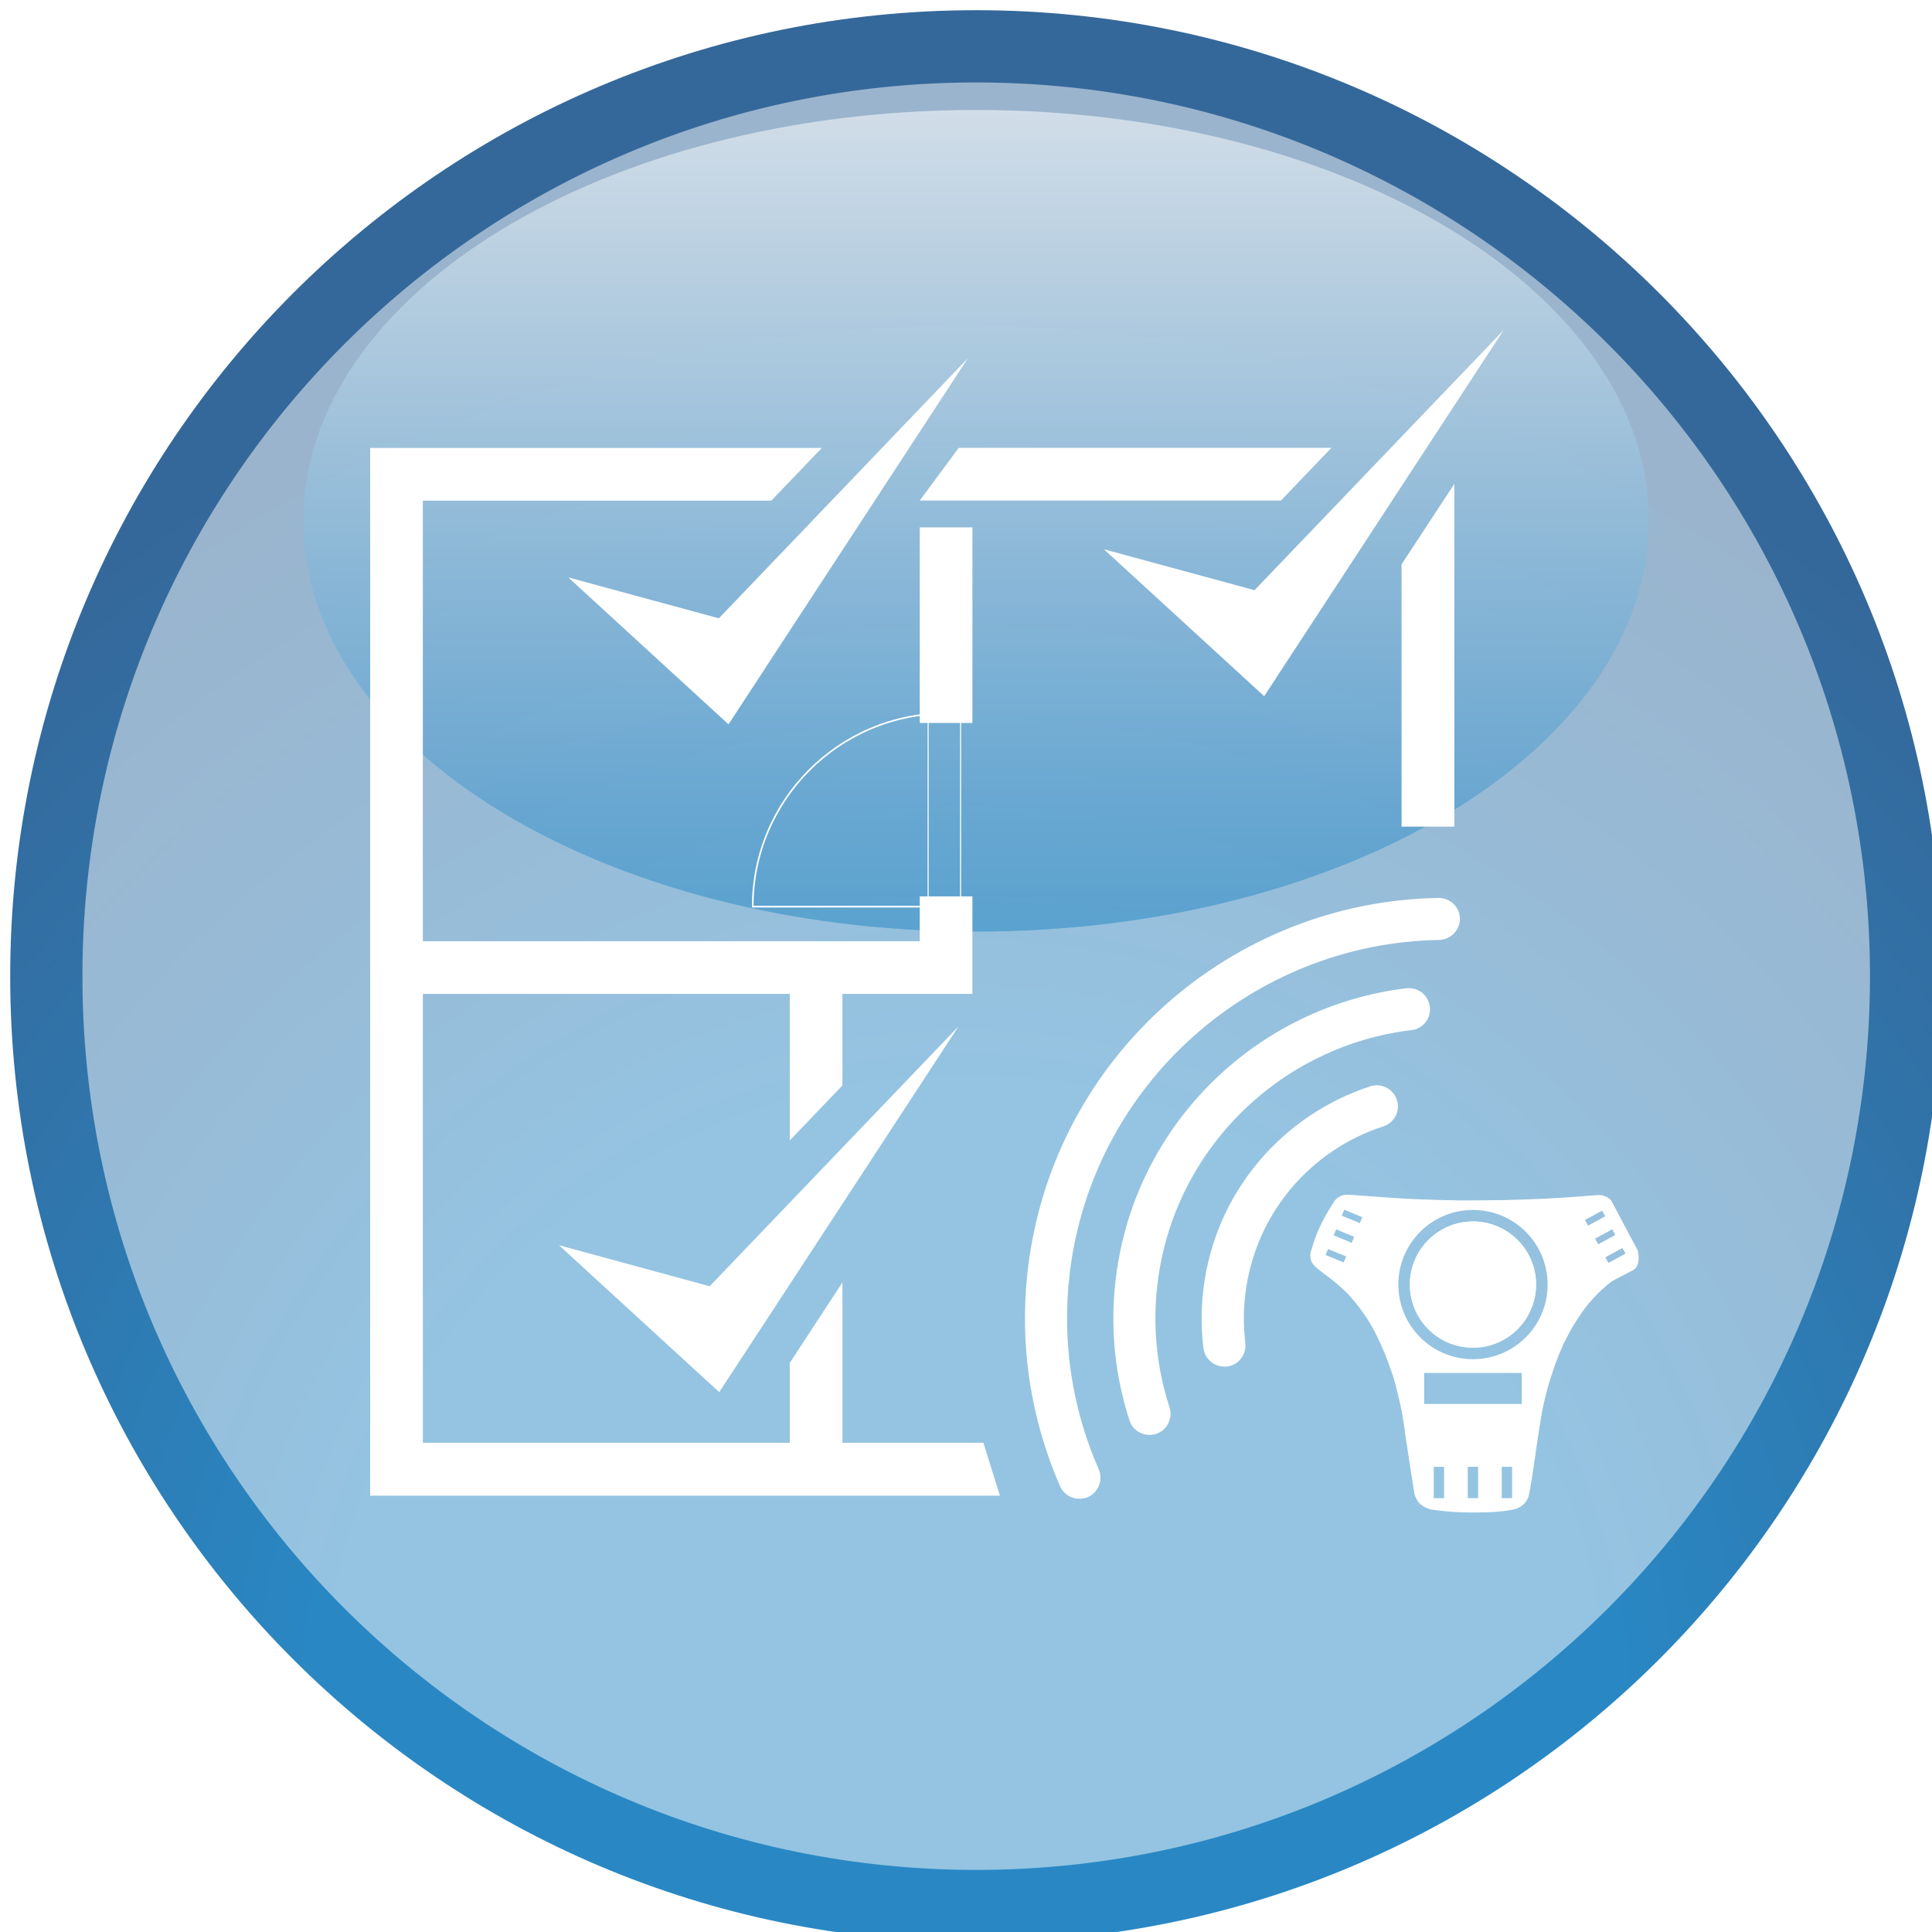 <?xml version="1.0" encoding="UTF-8"?>
<svg xmlns="http://www.w3.org/2000/svg" version="1.1" xmlns:xlink="http://www.w3.org/1999/xlink" viewBox="0 0 500 500">
  <defs>
    <style>
      .cls-1 {
        fill: url(#New_Gradient_Swatch_3);
        mix-blend-mode: screen;
        opacity: .55;
      }

      .cls-2, .cls-3 {
        fill: #fff;
      }

      .cls-4 {
        mask: url(#mask);
      }

      .cls-3 {
        fill-rule: evenodd;
      }

      .cls-5 {
        stroke-width: 1.06px;
      }

      .cls-5, .cls-6, .cls-7 {
        fill: none;
        stroke: #fff;
      }

      .cls-8 {
        fill: url(#radial-gradient);
      }

      .cls-9 {
        fill: url(#linear-gradient-2);
        opacity: .5;
      }

      .cls-10 {
        filter: url(#drop-shadow-1);
      }

      .cls-11 {
        isolation: isolate;
      }

      .cls-6 {
        stroke-width: .28px;
      }

      .cls-7 {
        stroke-width: .42px;
      }

      .cls-12 {
        fill: url(#linear-gradient);
      }
    </style>
    <filter id="drop-shadow-1" x="-9.46" y="-9.22" width="524.16" height="523.92" filterUnits="userSpaceOnUse">
      <feOffset dx="2.64" dy="2.64"/>
      <feGaussianBlur result="blur" stdDeviation="3.95"/>
      <feFlood flood-color="#231f20" flood-opacity=".4"/>
      <feComposite in2="blur" operator="in"/>
      <feComposite in="SourceGraphic"/>
    </filter>
    <radialGradient id="radial-gradient" cx="791.7" cy="-628.69" fx="791.7" fy="-628.69" r="371.84" gradientTransform="translate(-544.6 1070.55)" gradientUnits="userSpaceOnUse">
      <stop offset="0" stop-color="#2988c4"/>
      <stop offset=".44" stop-color="#2988c4"/>
      <stop offset=".75" stop-color="#3074aa"/>
      <stop offset="1" stop-color="#35689a"/>
    </radialGradient>
    <linearGradient id="linear-gradient" x1="794.6" y1="-567.58" x2="794.6" y2="-1074.26" gradientTransform="translate(-544.6 1070.55)" gradientUnits="userSpaceOnUse">
      <stop offset="0" stop-color="#fff"/>
      <stop offset=".02" stop-color="#f3f3f3"/>
      <stop offset=".14" stop-color="#bbb"/>
      <stop offset=".25" stop-color="#898989"/>
      <stop offset=".37" stop-color="#5f5f5f"/>
      <stop offset=".49" stop-color="#3c3c3c"/>
      <stop offset=".61" stop-color="#222"/>
      <stop offset=".74" stop-color="#0f0f0f"/>
      <stop offset=".86" stop-color="#030303"/>
      <stop offset="1" stop-color="#000"/>
    </linearGradient>
    <mask id="mask" x="2.83" y="-3.71" width="494.33" height="506.67" maskUnits="userSpaceOnUse">
      <path class="cls-12" d="M497.16,249.62c0,139.89-110.66,253.34-247.18,253.34S2.83,389.52,2.83,249.62,113.49-3.71,249.98-3.71s247.18,113.45,247.18,253.33Z"/>
    </mask>
    <linearGradient id="linear-gradient-2" x1="794.6" y1="-1051.85" x2="794.6" y2="-589.26" gradientTransform="translate(-544.6 1070.55)" gradientUnits="userSpaceOnUse">
      <stop offset="0" stop-color="#fff"/>
      <stop offset="1" stop-color="#fff"/>
    </linearGradient>
    <linearGradient id="New_Gradient_Swatch_3" data-name="New Gradient Swatch 3" x1="794.58" y1="-832.1" x2="794.58" y2="-1044.73" gradientTransform="translate(-544.6 1070.55)" gradientUnits="userSpaceOnUse">
      <stop offset="0" stop-color="#2988c4"/>
      <stop offset=".14" stop-color="#3f94ca"/>
      <stop offset=".42" stop-color="#79b4da"/>
      <stop offset=".83" stop-color="#d6e8f3"/>
      <stop offset="1" stop-color="#fff"/>
    </linearGradient>
  </defs>
  <!-- Generator: Adobe Illustrator 28.7.1, SVG Export Plug-In . SVG Version: 1.2.0 Build 142)  -->
  <g class="cls-11">
    <g id="Layer_1">
      <g>
        <g class="cls-10">
          <path class="cls-8" d="M500,250c0,138.07-111.95,249.99-250.02,249.99S0,388.07,0,250,111.94,0,249.98,0s250.02,111.92,250.02,249.99Z"/>
          <g class="cls-4">
            <path class="cls-9" d="M481.31,250c0,127.73-103.59,231.29-231.33,231.29S18.69,377.73,18.69,250,122.25,18.7,249.98,18.7s231.33,103.55,231.33,231.3Z"/>
          </g>
          <path class="cls-1" d="M424.1,132.15c0,58.71-77.93,106.31-174.12,106.31s-174.12-47.6-174.12-106.31S153.83,25.82,249.98,25.82s174.12,47.6,174.12,106.33Z"/>
        </g>
        <path class="cls-5" d="M144.32,171.5"/>
      </g>
      <g>
        <g>
          <polygon class="cls-2" points="238.03 187.1 238.03 136.49 251.66 136.49 251.66 187.1 238.03 187.1 238.03 187.1"/>
          <path class="cls-7" d="M244.84,234.64h-50.03c0-27.62,22.41-50.01,50.03-50.01"/>
          <polygon class="cls-2" points="96.57 257.22 96.57 243.59 238.03 243.59 238.03 231.98 251.66 231.98 251.66 257.22 96.57 257.22 96.57 257.22"/>
          <path class="cls-2" d="M274.35,384.65c-7.53-17.23-10.7-36.6-8.3-56.51,6.59-54.57,52.68-94.88,106.21-95.75h.03c3.01-.05,5.49,2.35,5.54,5.36,0,3.01-2.4,5.44-5.39,5.51-48.12.79-89.65,37.09-95.59,86.18-2.14,17.97.71,35.35,7.5,50.8,1.2,2.76-.08,6-2.81,7.22-.94.38-1.91.48-2.86.38-1.84-.23-3.55-1.38-4.34-3.19"/>
          <path class="cls-2" d="M292.32,367.62c-3.75-11.51-5.11-23.99-3.55-36.76,4.85-40.13,36.73-70.5,75.22-75.1,3.01-.33,5.72,1.79,6.05,4.83.38,2.96-1.79,5.69-4.75,6-33.62,4.01-61.49,30.56-65.73,65.6-1.35,11.18-.15,22,3.11,32.04.92,2.88-.66,5.92-3.52,6.89-.77.2-1.56.31-2.32.2-2.04-.25-3.86-1.63-4.52-3.7"/>
          <path class="cls-2" d="M311.44,348.89c-.59-4.98-.64-10.08,0-15.26,3.04-25.22,20.55-45.13,43.24-52.51h0c2.86-.89,5.92.69,6.84,3.55.94,2.83-.64,5.92-3.52,6.84-18.74,6.05-33.21,22.57-35.71,43.42-.54,4.31-.48,8.5,0,12.61.36,3.04-1.79,5.77-4.77,6.13-.43.05-.89.05-1.3-.03-2.43-.28-4.44-2.19-4.77-4.75"/>
          <rect class="cls-6" x="240.2" y="185.83" width="8.4" height="48.81"/>
          <path class="cls-2" d="M147.06,149.43l38.98,10.59,64.43-67.29-61.93,94.73-41.48-38.03ZM147.03,149.4l.02.02h-.02v-.02Z"/>
          <path class="cls-2" d="M204.39,250.38v44.77l13.63-14.24v-30.53h-13.63ZM204.39,380.26h13.63v-48.37l-13.63,20.83v27.54Z"/>
          <path class="cls-2" d="M144.66,322.26l39,10.62,64.43-67.29-61.95,94.7-41.48-38.03ZM144.66,322.26h0v.03-.03Z"/>
          <path class="cls-2" d="M254.52,373.39H109.43v-243.82h90.18l13.07-13.63h-116.88v271.14h162.98l-4.26-13.63v-.05ZM238.03,129.54h93.48l13.04-13.63h-96.44l-10.08,13.63ZM362.72,146.06v67.87h13.66v-88.7l-13.66,20.83Z"/>
          <path class="cls-2" d="M285.69,142.15l38.98,10.59,64.45-67.29-61.95,94.73-41.48-38.03ZM285.69,142.13v.03h0v-.03Z"/>
        </g>
        <g>
          <path class="cls-3" d="M397.53,332.45c0,9.02-7.31,16.33-16.33,16.33s-16.33-7.31-16.33-16.33,7.31-16.33,16.33-16.33,16.33,7.31,16.33,16.33Z"/>
          <g>
            <path class="cls-3" d="M362.42,316.81l-13.26-5.48c-1.58-.65-3.38.1-4.03,1.68l-4.27,10.35c-.65,1.57.11,3.38,1.68,4.03l13.27,5.48c1.56.65,3.39-.1,4.04-1.67l4.27-10.35c.64-1.57-.11-3.39-1.69-4.03ZM347.74,326.72l-4.67-1.93.62-1.55,4.69,1.93-.64,1.55ZM349.83,321.64l-4.67-1.93.64-1.55,4.67,1.93-.65,1.55ZM351.93,316.55l-4.67-1.93.62-1.54,4.68,1.93-.64,1.54Z"/>
            <path class="cls-3" d="M415.4,326.78l-8.19,3.37c-1.28.54-2.78-.08-3.3-1.37l-3.5-8.47c-.54-1.29.09-2.77,1.37-3.3l10.85-4.48c1.28-.53,2.78.09,3.3,1.37l.23.55c.07-.03.12-.07.17-.09l2.22-.64c-.51-.89-1.15-2.06-1.25-2.22-.11-.18-.15-.41-.15-.41,0,0-.14-.24-.35-.53-.22-.29-.79-.76-1.68-1.07-.89-.39-2.89-.12-5.62.11-2.75.23-7.54.49-9.05.59-1.53.09-8.85.33-10.97.39-2.12.05-9.26.1-11.71.09-2.44-.02-8.13-.19-11.52-.33-3.39-.13-7.98-.5-10.33-.65-2.35-.16-5.52-.42-7-.5s-2.22.47-2.71.78c-.49.33-.71.69-.87.89-.16.2-.28.42-.45.7-.18.28-1.48,2.28-2.63,4.54-1.16,2.26-1.8,4.05-2.21,5.23-.41,1.19-.56,1.85-.6,1.98-.04.12-.22.54-.22.54,0,0-.02.12-.09.54-.07.44-.07.7.12,1.68.2.98,1.04,1.82,3.49,3.63,2.46,1.81,3.94,3.08,5.77,4.84.42.33,3.26,3.55,5.29,6.72,2.03,3.16,3.31,6.13,4.14,8.03.85,1.9,2.2,5.72,2.64,7.07.44,1.35,1.63,6.16,2.18,8.92.54,2.76.89,5.92,1.05,6.91.15,1,.86,5.66,1.04,6.84.17,1.17.82,5.26,1.08,6.8.26,1.53.2,1.23.81,2.38.6,1.31,2.48,2.13,3.27,2.35.81.23,3.87.59,6.54.75,2.67.16,5.52.15,8.62.06,3.09-.1,5.13-.45,6.44-.7,1.32-.25,2.01-.8,2.69-1.37.68-.57,1.21-1.61,1.39-2.41s.86-4.99.86-4.99c0,0,.86-5.85,1.18-8.06.31-2.21.95-6.3,1.37-8.64.45-2.33.86-3.69,1.25-5.34.4-1.65,1.53-5.08,1.97-6.34.43-1.26,1.57-4.08,2.06-5.18.49-1.1,1.6-3.2,2.36-4.54.75-1.34,1.7-2.78,2.76-4.3,1.05-1.51,2.12-2.73,3.16-3.87,1.05-1.13,2.6-2.52,3.35-3.15.3-.24.78-.61,1.3-1l-1.95-4.7ZM361.32,320.32l-3.5,8.47c-.53,1.29-2.02,1.91-3.3,1.37l-10.86-4.48c-1.29-.53-1.9-2.01-1.37-3.3l3.5-8.47c.52-1.29,2.02-1.9,3.3-1.37l10.85,4.48c1.29.53,1.9,2.01,1.37,3.3ZM373.73,387.72h-2.68v-8.11h2.68v8.11ZM382.53,387.72h-2.67v-8.11h2.67v8.11ZM391.33,387.72h-2.68v-8.11h2.68v8.11ZM393.83,363.35h-25.26v-8.03h25.26v8.03ZM381.2,351.76c-10.67,0-19.31-8.65-19.31-19.31s8.64-19.32,19.31-19.32,19.32,8.64,19.32,19.32-8.64,19.31-19.32,19.31Z"/>
            <path class="cls-3" d="M397.53,316.09l1.18,2.77c-1.51.8,1.18,3.73,1.97,5.24l5.2,9.92c.79,1.5,2.66,2.08,4.17,1.29l12.71-6.67c1.5-.78,1.65-3.89.86-5.4l-1.39,2.02-6.26,2.74-7.16-13.89c-.79-1.5-9.77,1.17-11.28,1.97ZM412.88,330.88l-4.48,2.35-.79-1.47,4.49-2.36.78,1.48ZM410.32,326.02l-4.48,2.34-.78-1.48,4.48-2.35.77,1.49ZM407.77,321.15l-4.48,2.34-.78-1.47,4.49-2.35.77,1.48Z"/>
            <path class="cls-3" d="M409.11,333.08l12.6-6.87c1.49-.82,2.74-1.47,1.93-2.97l-6.46-12.16c-.81-1.49-2.29-.93-3.78-.12l-12.6,6.87c-1.49.81-2.05,2.7-1.24,4.19l5.37,9.83c.82,1.48,2.7,2.04,4.2,1.22ZM410.18,315.73l4.44-2.42.81,1.46-4.45,2.43-.8-1.47ZM412.81,320.55l4.44-2.41.8,1.47-4.44,2.42-.8-1.48ZM415.45,325.39l4.44-2.41.81,1.45-4.45,2.42-.8-1.47Z"/>
          </g>
          <path class="cls-3" d="M397.53,332.45c0,9.02-7.31,16.33-16.33,16.33s-16.33-7.31-16.33-16.33,7.31-16.33,16.33-16.33,16.33,7.31,16.33,16.33Z"/>
        </g>
      </g>
    </g>
  </g>
</svg>